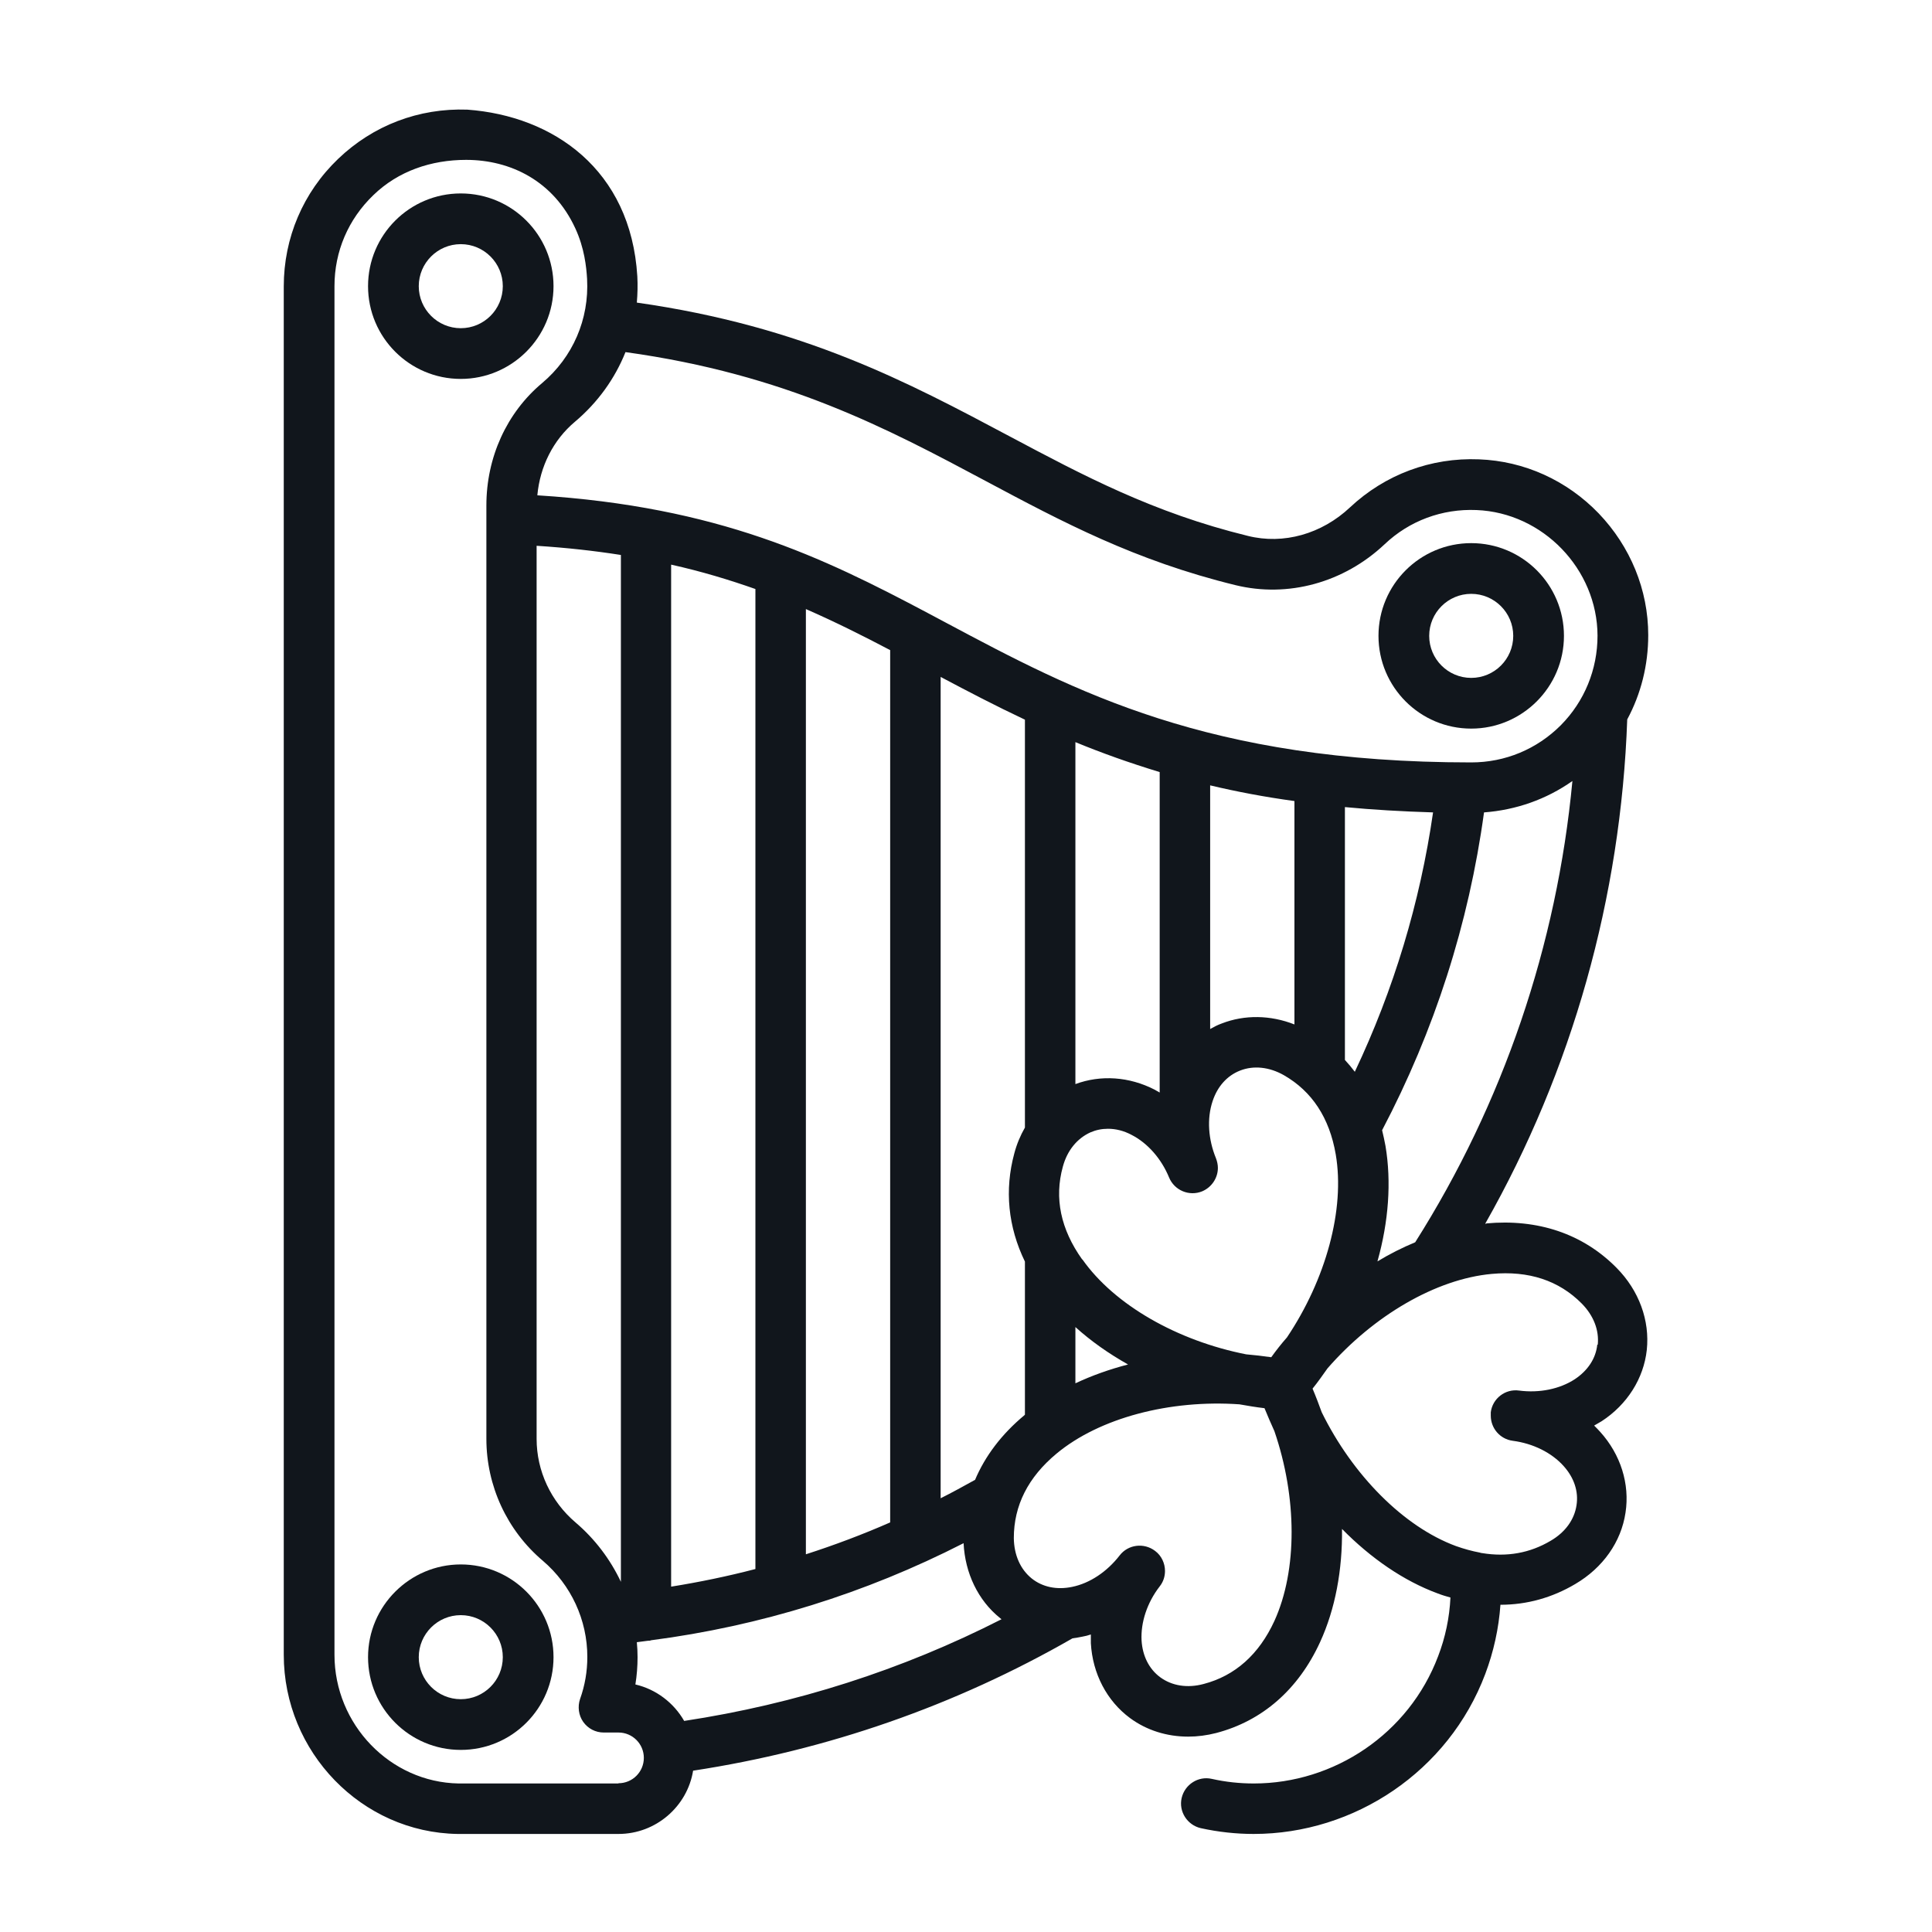 <?xml version="1.0" encoding="UTF-8"?>
<svg id="Layer_1" data-name="Layer 1" xmlns="http://www.w3.org/2000/svg" viewBox="0 0 80 80">
  <defs>
    <style>
      .cls-1 {
        fill: #11161c;
      }
    </style>
  </defs>
  <path class="cls-1" d="M61.56,50.67s-.04,0-.06,0c3.6-6.34,5.62-13.51,5.88-20.88.57-1.06.87-2.25.87-3.49,0-1.88-.74-3.67-2.05-5.04-1.32-1.37-3.08-2.17-4.96-2.24-1.99-.08-3.89.63-5.34,1.99-1.17,1.1-2.75,1.55-4.23,1.18-3.92-.96-6.81-2.5-9.86-4.12-4.21-2.24-8.55-4.56-15.44-5.54.03-.36.04-.72.02-1.09-.27-4.42-3.48-6.64-7.04-6.9-2.01-.07-3.9.65-5.35,2.04-1.45,1.39-2.25,3.27-2.25,5.28v56.66c0,4.03,3.23,7.36,7.2,7.42.1,0,.2,0,.3,0,.02,0,.05,0,.08,0h6.28c1.55,0,2.85-1.14,3.09-2.62,5.56-.85,10.85-2.69,15.71-5.48.14-.02.27-.04.41-.07.12-.02.23-.05.35-.09,0,.12,0,.24,0,.36.07,1.26.66,2.39,1.62,3.1.69.51,1.53.77,2.41.77.38,0,.77-.05,1.16-.15,1.91-.5,3.4-1.8,4.3-3.76.63-1.37.93-2.99.91-4.69,1.19,1.21,2.55,2.15,3.96,2.67.18.07.35.12.53.17-.04.83-.21,1.65-.51,2.43-1.21,3.21-4.31,5.27-7.63,5.27-.58,0-1.16-.06-1.74-.19-.56-.13-1.12.23-1.25.79-.13.56.23,1.12.79,1.25.73.16,1.47.24,2.19.24,4.17,0,8.07-2.59,9.59-6.62.35-.93.56-1.89.63-2.87,1.09,0,2.14-.29,3.1-.86h0c1.14-.67,1.9-1.74,2.08-2.96.18-1.18-.2-2.4-1.05-3.34-.08-.09-.16-.17-.25-.26.1-.06.21-.12.31-.18,1.06-.69,1.74-1.77,1.87-2.95.13-1.22-.32-2.46-1.25-3.4-1.39-1.41-3.26-2.04-5.41-1.84ZM57.04,52.22c.46-1.64.58-3.28.33-4.77-.04-.22-.09-.44-.14-.65,2.17-4.13,3.59-8.55,4.22-13.16,1.33-.1,2.58-.54,3.66-1.3-.64,6.8-2.87,13.35-6.51,19.1-.53.22-1.05.48-1.56.79ZM26.31,69.75c.06-.37.09-.75.09-1.13,0-.21-.01-.41-.03-.62.15-.02.3-.04.46-.06.04,0,.09,0,.13-.02,4.53-.59,8.87-1.94,12.94-4.02.06,1.24.6,2.37,1.51,3.1.02.02.04.03.06.05-4.12,2.1-8.53,3.51-13.14,4.21-.43-.75-1.16-1.31-2.02-1.51ZM22.22,22.6c1.25.08,2.41.21,3.49.38v42.52c-.44-.93-1.07-1.77-1.88-2.46-1.02-.87-1.61-2.13-1.61-3.46V22.6ZM36.86,63.04c-1.14.5-2.31.94-3.49,1.32V25.22c1.21.53,2.35,1.1,3.49,1.7v36.12ZM31.28,64.97c-1.15.3-2.31.54-3.49.73V23.38c1.26.28,2.41.63,3.49,1.01v40.58ZM40.37,61.28c-.47.26-.94.52-1.42.76V28.03c1.13.6,2.28,1.2,3.49,1.77v16.89c-.19.33-.34.69-.44,1.07-.41,1.51-.26,3.04.44,4.48v6.34s-.02.01-.02.02c-.94.78-1.63,1.69-2.05,2.69ZM55.69,43.89v-10.47c1.15.11,2.36.18,3.65.22-.54,3.74-1.63,7.34-3.24,10.74-.13-.17-.27-.34-.41-.49ZM53.6,42.42c-.99-.39-2.06-.41-3.01-.04-.17.06-.32.14-.48.23v-10.09c1.09.26,2.25.48,3.49.65v9.25ZM48.02,45.24c-.07-.04-.14-.08-.21-.12-1.05-.54-2.23-.62-3.28-.23v-14.16c1.09.45,2.24.86,3.49,1.24v13.28ZM44.53,54.95c.64.58,1.38,1.1,2.18,1.55-.77.2-1.5.46-2.18.78v-2.33ZM44.81,52.15c-.89-1.25-1.16-2.54-.8-3.84.18-.67.59-1.17,1.14-1.42.23-.1.47-.15.73-.15.32,0,.65.08.97.25.67.34,1.24.99,1.56,1.77.22.53.83.79,1.37.57.4-.17.65-.56.65-.97,0-.13-.03-.27-.08-.4-.32-.78-.38-1.64-.14-2.36.2-.61.6-1.06,1.14-1.27.56-.22,1.21-.15,1.81.19,1.17.67,1.89,1.77,2.15,3.28.39,2.28-.41,5.18-2.02,7.58-.23.26-.45.54-.65.82-.35-.05-.69-.09-1.04-.12-2.84-.56-5.45-2.04-6.78-3.93ZM40.82,19.92c3.17,1.69,6.17,3.29,10.34,4.31,2.17.53,4.48-.1,6.17-1.69,1.03-.98,2.39-1.48,3.81-1.42,2.75.11,5,2.45,5.01,5.2,0,1.4-.54,2.72-1.52,3.71-.99.99-2.3,1.54-3.71,1.54-10.9,0-16.41-2.94-21.74-5.78-.26-.14-.51-.27-.77-.41,0,0,0,0,0,0-4.34-2.3-8.65-4.4-16.16-4.87.11-1.2.66-2.29,1.55-3.04.95-.8,1.66-1.79,2.1-2.89,6.64.92,10.85,3.17,14.94,5.35ZM25.61,73.85h-6.17s-.1,0-.15,0c-.11,0-.21,0-.3,0-2.83-.05-5.14-2.44-5.14-5.33V11.85c0-1.44.57-2.77,1.61-3.77,1.03-1,2.4-1.46,3.84-1.46,1.85,0,3.62.88,4.52,2.83.38.82.46,1.6.49,2.1.09,1.67-.59,3.24-1.86,4.31-1.47,1.23-2.31,3.08-2.31,5.07v38.65c0,1.94.85,3.79,2.34,5.05,1.17,1,1.84,2.45,1.84,3.98,0,.6-.1,1.18-.3,1.74-.11.32-.06.68.13.95.2.28.51.44.85.44h.61c.58,0,1.05.47,1.05,1.05s-.47,1.05-1.05,1.05ZM52.77,67.12c-.64,1.39-1.63,2.27-2.93,2.61-.67.18-1.31.08-1.8-.28-.46-.34-.73-.88-.77-1.52-.04-.75.23-1.57.75-2.24.15-.19.22-.41.22-.64,0-.31-.14-.63-.41-.83-.46-.35-1.12-.27-1.47.19-.52.67-1.23,1.15-1.97,1.3-.63.13-1.22.01-1.67-.35-.47-.38-.73-.97-.74-1.67,0-1.35.59-2.52,1.77-3.5,1.78-1.48,4.69-2.24,7.57-2.04.34.06.69.12,1.04.16.13.32.27.64.41.95.94,2.74.96,5.75,0,7.86ZM66.14,55.68c-.06.57-.39,1.07-.93,1.43-.63.41-1.47.58-2.31.47-.57-.08-1.1.33-1.17.9,0,.05,0,.09,0,.14,0,.52.38.97.91,1.04.84.11,1.61.49,2.11,1.05.43.48.62,1.05.53,1.62-.09.6-.47,1.12-1.07,1.47-.86.51-1.81.68-2.84.51-.03,0-.06-.01-.09-.02-.32-.06-.65-.15-.99-.27-2.17-.8-4.28-2.94-5.56-5.54-.12-.33-.24-.65-.38-.98.22-.27.42-.56.62-.84,1.9-2.18,4.49-3.7,6.8-3.91,1.53-.14,2.78.27,3.73,1.23.49.5.72,1.1.66,1.7Z"/>
  <path class="cls-1" d="M19.08,15.69c2.11,0,3.84-1.72,3.84-3.84s-1.72-3.84-3.84-3.84-3.84,1.72-3.84,3.84,1.72,3.84,3.84,3.84ZM19.08,10.11c.96,0,1.74.78,1.74,1.74s-.78,1.74-1.74,1.74-1.74-.78-1.74-1.74.78-1.74,1.74-1.74Z"/>
  <path class="cls-1" d="M19.08,64.78c-2.11,0-3.84,1.72-3.84,3.84s1.72,3.84,3.84,3.84,3.84-1.72,3.84-3.84-1.72-3.84-3.84-3.84ZM19.08,70.36c-.96,0-1.74-.78-1.74-1.74s.78-1.74,1.74-1.74,1.74.78,1.74,1.74-.78,1.74-1.74,1.74Z"/>
  <path class="cls-1" d="M60.92,30.17c2.11,0,3.84-1.72,3.84-3.84s-1.72-3.84-3.84-3.84-3.84,1.72-3.84,3.84,1.72,3.84,3.84,3.84ZM60.92,24.59c.96,0,1.74.78,1.74,1.74s-.78,1.74-1.74,1.74-1.74-.78-1.74-1.74.78-1.74,1.74-1.74Z"/>
</svg>